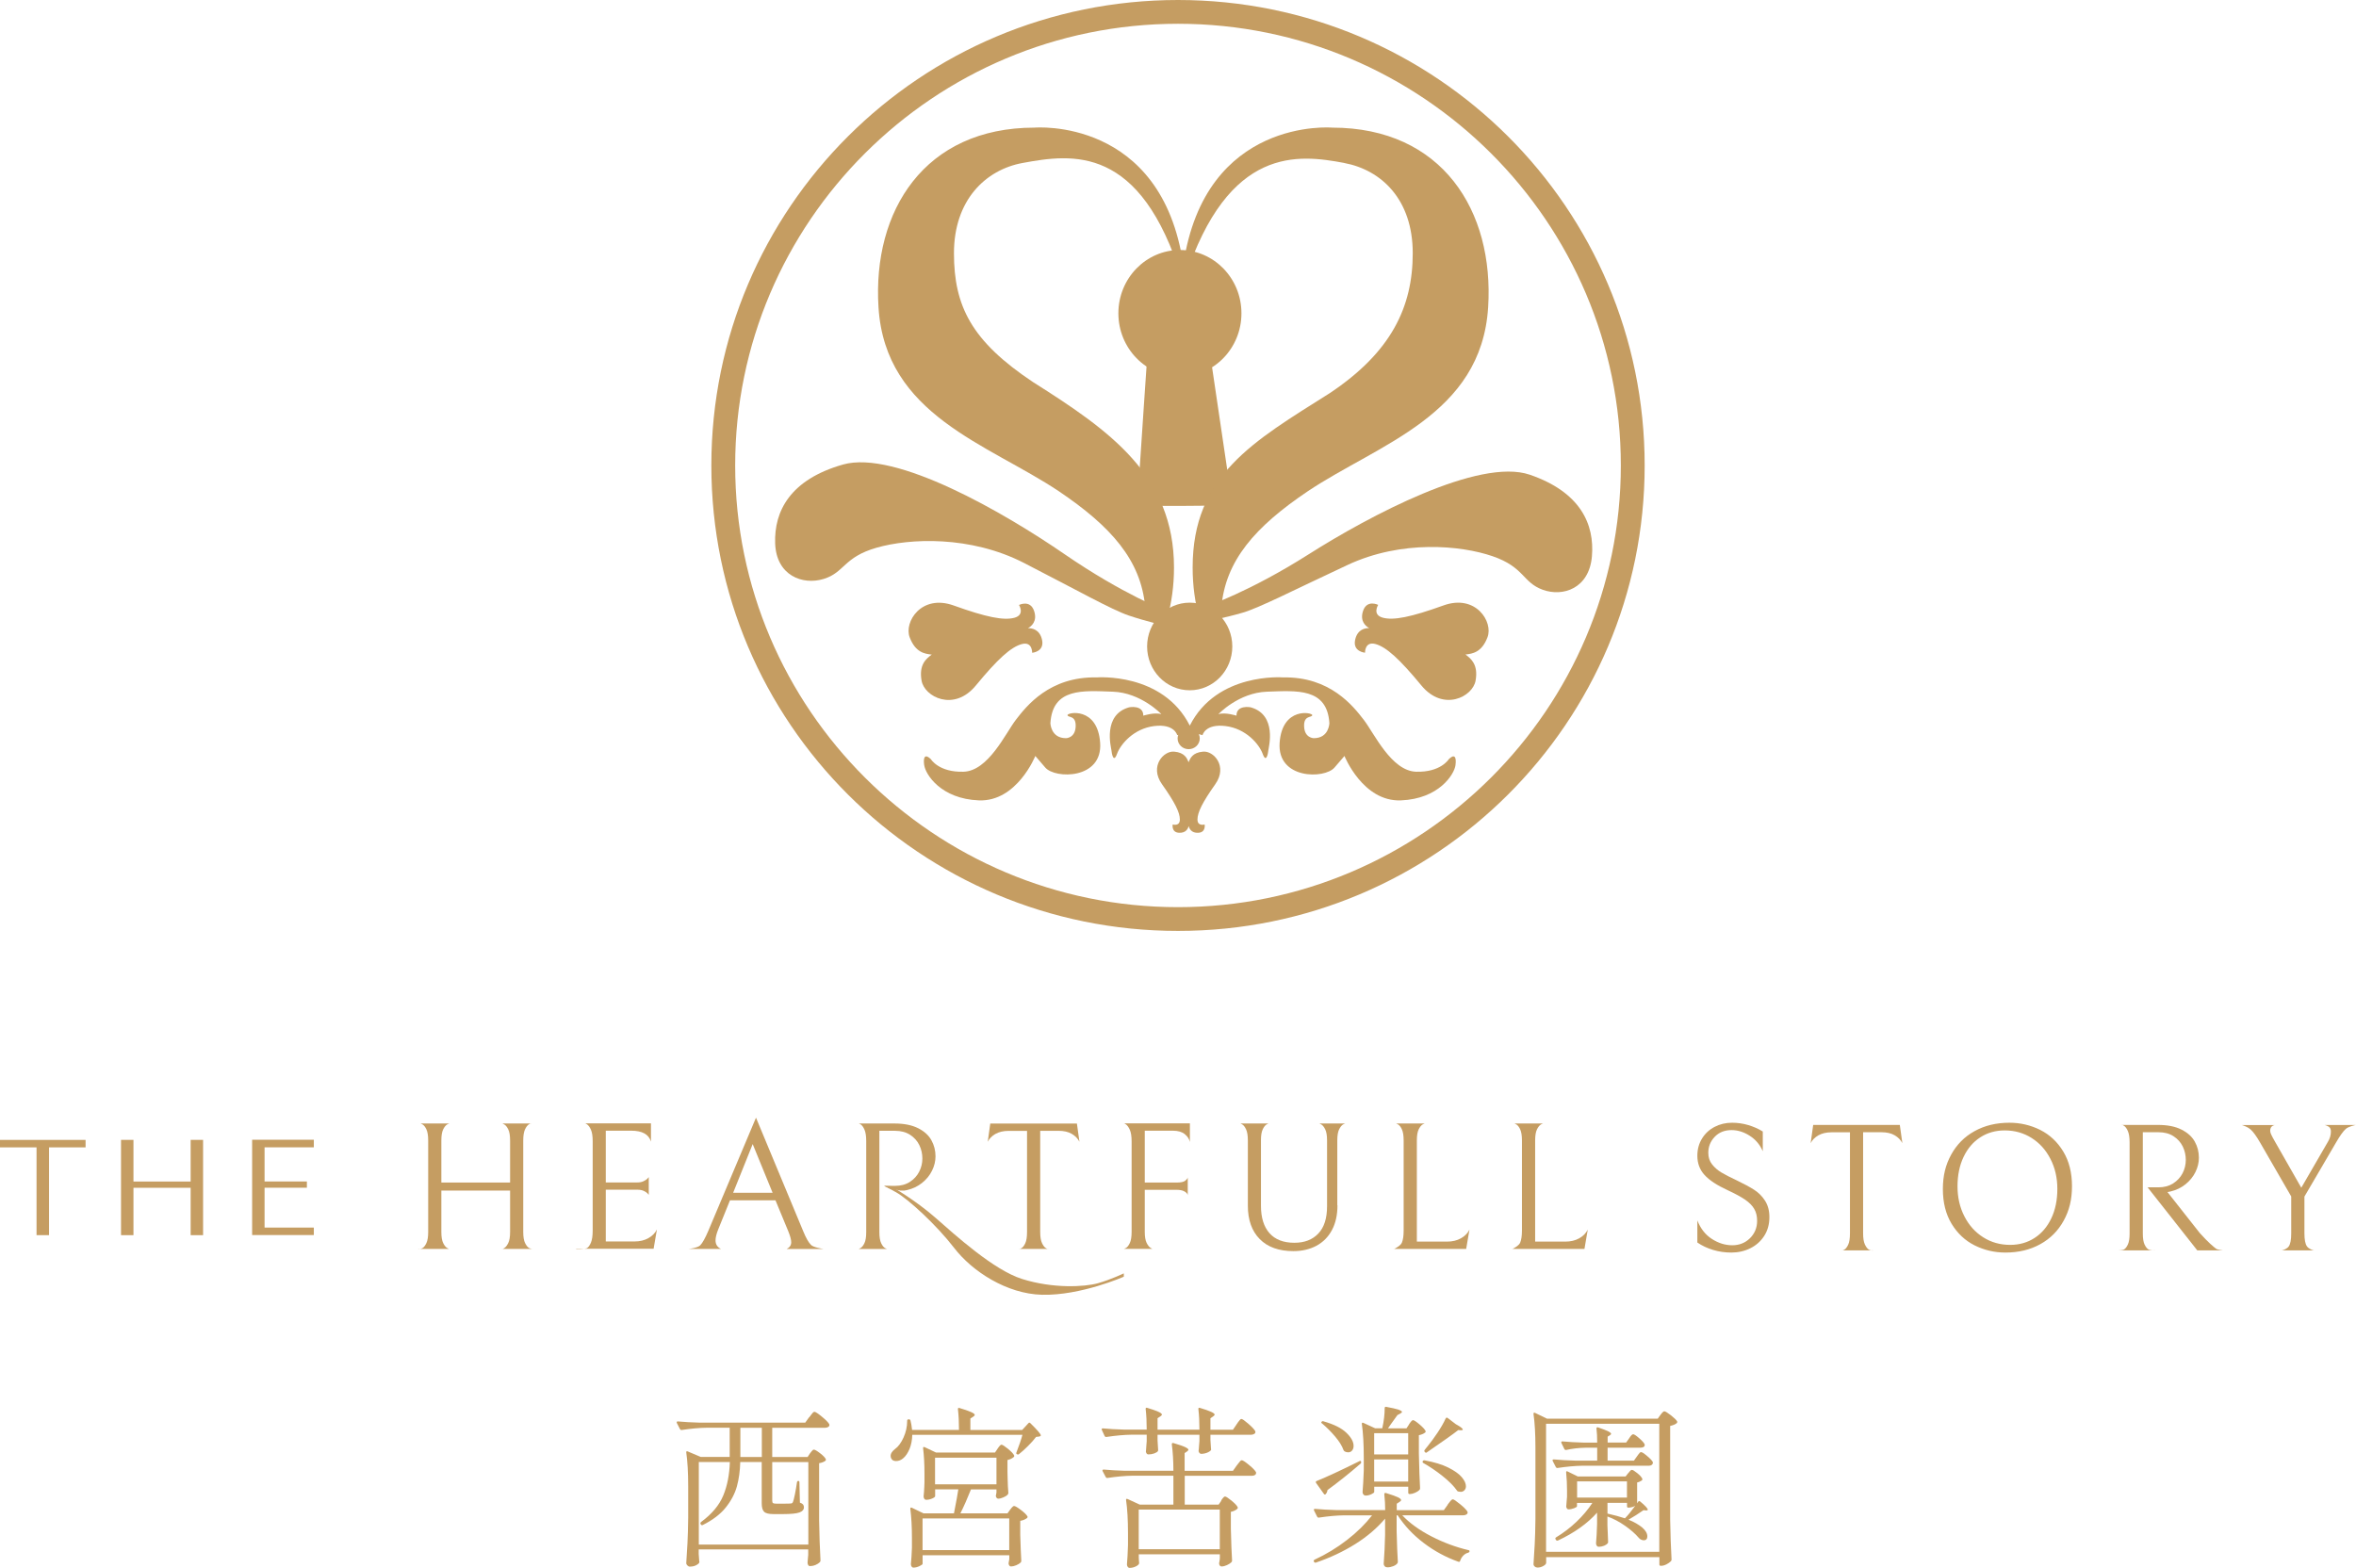<svg width="299" height="199" viewBox="0 0 299 199" fill="none" xmlns="http://www.w3.org/2000/svg">
<path d="M149.501 3.017C180.485 3.017 205.701 28.163 205.701 59.078C205.701 89.993 180.492 115.139 149.501 115.139C118.509 115.139 93.301 89.993 93.301 59.078C93.301 28.163 118.509 3.017 149.501 3.017ZM149.501 0C116.791 0 90.277 26.449 90.277 59.078C90.277 91.707 116.791 118.156 149.501 118.156C182.211 118.156 208.725 91.707 208.725 59.078C208.725 26.449 182.204 0 149.501 0Z" fill="#C59D62"/>
<path d="M150.986 87.611C153.972 87.611 156.392 85.122 156.392 82.051C156.392 78.981 153.972 76.491 150.986 76.491C148 76.491 145.58 78.981 145.58 82.051C145.58 85.122 148 87.611 150.986 87.611Z" fill="#C59D62"/>
<path d="M153.151 76.937C153.151 76.937 158.487 75.174 166.107 70.338C173.728 65.503 187.697 58.055 194.137 60.249C200.577 62.451 202.379 66.541 202.03 70.617C201.681 74.693 198.356 75.787 195.786 74.853C193.215 73.92 193.474 71.99 189.423 70.596C185.371 69.203 177.877 68.506 171.039 71.697C164.2 74.888 159.891 77.118 157.719 77.759C155.546 78.4 152.78 78.936 152.78 78.936L153.144 76.93L153.151 76.937Z" fill="#C59D62"/>
<path d="M147.96 77.501C147.96 77.501 142.603 75.494 135.073 70.317C127.544 65.14 113.679 57.058 106.98 58.96C100.282 60.869 98.235 64.875 98.375 68.965C98.515 73.055 101.861 74.302 104.529 73.48C107.197 72.665 107.043 70.721 111.248 69.516C115.453 68.31 123.15 67.955 129.96 71.453C136.771 74.95 141.059 77.375 143.246 78.121C145.425 78.859 148.226 79.521 148.226 79.521L147.96 77.501Z" fill="#C59D62"/>
<path d="M149.743 47.799C154.056 47.799 157.552 44.202 157.552 39.765C157.552 35.328 154.056 31.731 149.743 31.731C145.43 31.731 141.934 35.328 141.934 39.765C141.934 44.202 145.43 47.799 149.743 47.799Z" fill="#C59D62"/>
<path d="M145.579 45.466C145.579 45.466 144.818 56.579 144.643 59.359C144.462 62.139 143.638 64.083 145.579 64.174C147.521 64.264 153.242 64.174 154.303 64.174C155.365 64.174 156.441 63.616 155.903 60.655L153.654 45.466H145.586H145.579Z" fill="#C59D62"/>
<path d="M117.29 97.134C117.129 95.978 117.45 95.692 118.135 96.354C118.135 96.354 119.141 98.047 122.284 97.949C125.427 97.852 127.599 93.093 128.919 91.365C130.246 89.644 133.18 85.854 139.173 85.979C139.173 85.979 147.562 85.296 150.998 92.097C154.428 85.303 162.824 85.979 162.824 85.979C168.817 85.854 171.75 89.644 173.077 91.365C174.404 93.086 176.577 97.852 179.72 97.949C182.863 98.04 183.869 96.354 183.869 96.354C184.546 95.692 184.868 95.978 184.714 97.134C184.553 98.291 182.611 101.398 177.785 101.586C172.958 101.774 170.626 95.95 170.626 95.95L169.361 97.42C168.097 98.897 162.076 98.925 162.397 94.284C162.719 89.651 166.609 90.431 166.539 90.773C166.477 91.121 165.436 90.745 165.506 92.215C165.569 93.692 166.735 93.692 166.735 93.692C168.677 93.692 168.712 91.776 168.712 91.776C168.418 87.296 164.598 87.658 160.784 87.791C157.187 87.916 154.623 90.647 154.623 90.647C155.496 90.369 156.921 90.835 156.921 90.835C156.907 89.428 158.703 89.769 158.703 89.769C162.132 90.71 161 94.877 160.966 95.225C160.938 95.566 160.707 96.946 160.253 95.692C159.799 94.438 158.116 92.466 155.524 92.152C152.933 91.839 152.612 93.309 152.612 93.309L152.144 93.177C152.221 93.344 152.263 93.525 152.263 93.72C152.263 94.48 151.627 95.086 150.852 95.086C150.076 95.086 149.448 94.48 149.448 93.72C149.448 93.56 149.483 93.413 149.531 93.267L149.399 93.309C149.399 93.309 149.07 91.839 146.486 92.152C143.895 92.466 142.211 94.438 141.757 95.692C141.303 96.946 141.08 95.566 141.052 95.225C141.017 94.877 139.885 90.71 143.315 89.769C143.315 89.769 145.11 89.428 145.096 90.835C145.096 90.835 146.521 90.369 147.394 90.647C147.394 90.647 144.824 87.916 141.233 87.791C137.42 87.658 133.599 87.289 133.306 91.776C133.306 91.776 133.341 93.692 135.282 93.692C135.282 93.692 136.449 93.692 136.512 92.215C136.575 90.745 135.541 91.121 135.478 90.773C135.415 90.424 139.299 89.644 139.62 94.284C139.948 98.918 133.92 98.89 132.656 97.42L131.392 95.95C131.392 95.95 129.059 101.774 124.232 101.586C119.406 101.398 117.464 98.291 117.297 97.134H117.29Z" fill="#C59D62"/>
<path d="M148.828 104.645C148.828 104.645 149.736 104.924 149.736 104.011C149.736 103.098 149.087 101.823 147.466 99.531C145.846 97.245 147.69 95.266 149.017 95.399C150.344 95.517 150.637 96.242 150.833 96.709C150.833 96.723 150.847 96.744 150.847 96.758C150.847 96.744 150.861 96.723 150.861 96.709C151.049 96.242 151.35 95.517 152.677 95.399C154.004 95.266 155.848 97.238 154.234 99.531C152.614 101.823 151.971 103.105 151.971 104.011C151.971 104.917 152.879 104.645 152.879 104.645C152.879 104.645 153.075 105.641 152.083 105.697C151.182 105.753 150.931 105.14 150.854 104.847C150.784 105.14 150.532 105.746 149.624 105.697C148.633 105.641 148.828 104.645 148.828 104.645Z" fill="#C59D62"/>
<path d="M150.285 35.632L150.181 35.702L150.25 35.743C150.264 35.702 150.278 35.667 150.292 35.625L150.285 35.632Z" fill="#C59D62"/>
<path d="M170.587 20.686C175.281 21.557 179.291 25.292 179.291 32.134C179.291 38.976 176.553 44.703 168.757 49.901C159.042 56.039 151.358 60.345 151.358 72.03C151.358 74.343 151.659 76.51 152.224 78.524L154.997 77.172C155.486 71.166 159.279 66.86 165.971 62.352C174.974 56.332 187.987 52.716 188.86 39.011C189.635 26.769 183.034 16.199 169.065 16.199C169.065 16.199 152.902 14.805 150.171 33.653C150.248 34.203 150.318 34.774 150.373 35.353C155.912 18.394 164.846 19.613 170.581 20.679L170.587 20.686Z" fill="#C59D62"/>
<path d="M150.076 35.639C150.048 35.534 150.013 35.443 149.978 35.339C149.971 35.416 149.957 35.485 149.95 35.555L150.069 35.639H150.076Z" fill="#C59D62"/>
<path d="M150.18 35.706L150.076 35.637C150.089 35.678 150.096 35.713 150.11 35.748L150.18 35.706Z" fill="#C59D62"/>
<path d="M148.992 72.03C148.992 60.345 140.813 54.632 131.097 48.493C123.302 43.303 121.067 38.864 121.067 32.134C121.067 25.403 125.069 21.55 129.77 20.686C136.126 19.509 144.745 18.345 149.984 35.339C150.04 34.761 150.103 34.196 150.179 33.653C147.448 14.805 131.286 16.199 131.286 16.199C117.323 16.199 110.715 26.762 111.491 39.011C112.357 52.716 125.369 56.332 134.38 62.352C141.015 66.825 144.794 71.096 145.332 77.026L148.14 78.475C148.692 76.475 148.992 74.329 148.992 72.037V72.03Z" fill="#C59D62"/>
<path d="M150.378 35.352C150.35 35.45 150.315 35.534 150.287 35.631L150.406 35.555C150.406 35.485 150.392 35.422 150.385 35.352H150.378Z" fill="#C59D62"/>
<path d="M150.074 35.639L150.179 35.709L150.283 35.639C150.311 35.541 150.346 35.451 150.374 35.36C150.318 34.775 150.255 34.204 150.172 33.66C150.095 34.204 150.032 34.768 149.977 35.346C150.005 35.451 150.039 35.541 150.074 35.646V35.639Z" fill="#C59D62"/>
<path d="M174.905 76.774C174.905 76.774 174.109 78.021 175.485 78.397C176.847 78.774 179.061 78.328 183.189 76.844C187.31 75.36 189.531 78.948 188.777 80.885C188.044 82.829 186.835 82.968 186.046 83.066C186.025 83.066 185.99 83.066 185.969 83.066C185.99 83.08 186.018 83.101 186.039 83.115C186.668 83.595 187.631 84.341 187.268 86.382C186.919 88.431 183.175 90.382 180.388 87.002C177.601 83.623 175.932 82.118 174.563 81.742C173.187 81.366 173.236 82.843 173.236 82.843C173.236 82.843 171.657 82.724 171.979 81.212C172.272 79.84 173.299 79.707 173.767 79.721C173.355 79.491 172.537 78.864 172.991 77.526C173.487 76.063 174.905 76.774 174.905 76.774Z" fill="#C59D62"/>
<path d="M131.235 77.536C131.689 78.874 130.872 79.501 130.46 79.731C130.928 79.717 131.955 79.85 132.248 81.222C132.57 82.734 130.991 82.853 130.991 82.853C130.991 82.853 131.04 81.375 129.664 81.752C128.288 82.128 126.625 83.633 123.839 87.012C121.052 90.391 117.308 88.433 116.958 86.392C116.595 84.351 117.559 83.605 118.188 83.124C118.209 83.11 118.23 83.096 118.258 83.076C118.23 83.076 118.202 83.076 118.181 83.076C117.392 82.978 116.183 82.839 115.45 80.895C114.702 78.958 116.917 75.369 121.038 76.853C125.166 78.338 127.373 78.776 128.742 78.407C130.118 78.031 129.322 76.784 129.322 76.784C129.322 76.784 130.74 76.073 131.235 77.536Z" fill="#C59D62"/>
<path d="M4.638 156.768V145.627H-0V144.68H10.861V145.627H6.223V156.768H4.645H4.638Z" fill="#C59D62"/>
<path d="M16.938 156.77H15.359V144.675H16.938V149.963H24.195V144.675H25.774V156.77H24.195V150.757H16.938V156.77Z" fill="#C59D62"/>
<path d="M39.828 144.673V145.621H33.576V149.955H38.947V150.749H33.576V155.807H39.828V156.755H31.998V144.659H39.828V144.673Z" fill="#C59D62"/>
<path d="M217.408 158.644C216.668 158.421 215.997 158.107 215.411 157.703V154.902C215.816 155.933 216.43 156.721 217.255 157.25C218.079 157.78 218.945 158.052 219.839 158.052C220.733 158.052 221.487 157.752 222.088 157.16C222.689 156.567 222.996 155.829 222.996 154.951C222.996 154.366 222.877 153.864 222.633 153.446C222.395 153.028 222.011 152.638 221.487 152.275C220.963 151.913 220.216 151.509 219.259 151.063C217.911 150.443 216.933 149.802 216.326 149.133C215.711 148.464 215.411 147.649 215.411 146.694C215.411 145.879 215.606 145.148 216.004 144.507C216.395 143.866 216.933 143.371 217.604 143.023C218.274 142.674 219.015 142.5 219.818 142.5C220.516 142.5 221.194 142.598 221.858 142.793C222.521 142.988 223.143 143.259 223.715 143.615V146.116C223.345 145.266 222.786 144.611 222.032 144.137C221.285 143.664 220.523 143.434 219.748 143.434C218.868 143.434 218.156 143.719 217.611 144.291C217.066 144.862 216.801 145.538 216.801 146.325C216.801 146.897 216.961 147.384 217.289 147.795C217.618 148.206 218.009 148.548 218.484 148.827C218.959 149.105 219.615 149.447 220.468 149.844C221.334 150.262 222.046 150.645 222.605 151C223.164 151.356 223.625 151.816 223.995 152.387C224.365 152.958 224.554 153.655 224.554 154.47C224.554 155.397 224.33 156.198 223.89 156.874C223.45 157.55 222.863 158.072 222.13 158.435C221.397 158.797 220.593 158.978 219.727 158.978C218.924 158.978 218.149 158.867 217.408 158.644Z" fill="#C59D62"/>
<path d="M230.769 144.096C230.322 144.361 229.994 144.688 229.791 145.093L230.112 142.779H241.106L241.428 145.093C241.225 144.688 240.904 144.361 240.457 144.096C240.01 143.831 239.444 143.706 238.766 143.706H236.448V156.547C236.448 157.167 236.524 157.634 236.678 157.962C236.832 158.282 236.999 158.505 237.188 158.61C237.376 158.714 237.747 158.749 237.747 158.7H233.779C233.779 158.749 233.87 158.714 234.059 158.61C234.247 158.505 234.408 158.289 234.555 157.976C234.701 157.662 234.778 157.188 234.778 156.554V143.713H232.459C231.782 143.713 231.216 143.845 230.769 144.103V144.096Z" fill="#C59D62"/>
<path d="M247.624 146.548C248.33 145.266 249.315 144.27 250.593 143.566C251.871 142.855 253.345 142.5 255.014 142.5C256.404 142.5 257.71 142.807 258.926 143.413C260.141 144.026 261.112 144.939 261.852 146.158C262.586 147.377 262.956 148.84 262.956 150.554C262.956 152.269 262.607 153.648 261.901 154.93C261.196 156.212 260.211 157.208 258.933 157.912C257.655 158.623 256.181 158.978 254.511 158.978C253.121 158.978 251.815 158.672 250.6 158.066C249.385 157.459 248.414 156.54 247.673 155.32C246.94 154.101 246.57 152.638 246.57 150.924C246.57 149.21 246.919 147.83 247.624 146.548ZM260.225 147.099C259.645 145.963 258.849 145.078 257.836 144.437C256.823 143.796 255.685 143.475 254.414 143.475C253.254 143.475 252.22 143.768 251.319 144.353C250.411 144.939 249.706 145.768 249.196 146.841C248.686 147.914 248.428 149.161 248.428 150.575C248.428 151.99 248.721 153.251 249.301 154.38C249.88 155.515 250.677 156.4 251.69 157.041C252.702 157.682 253.841 158.003 255.112 158.003C256.272 158.003 257.305 157.71 258.206 157.125C259.114 156.54 259.82 155.71 260.33 154.637C260.84 153.564 261.098 152.317 261.098 150.903C261.098 149.488 260.805 148.227 260.225 147.099Z" fill="#C59D62"/>
<path d="M275.8 150.198C276.324 149.863 276.722 149.431 276.995 148.902C277.267 148.372 277.4 147.808 277.4 147.222C277.4 146.637 277.274 146.052 277.016 145.522C276.757 144.993 276.373 144.554 275.842 144.213C275.318 143.871 274.676 143.704 273.914 143.704H271.945V156.573C271.945 157.193 272.022 157.66 272.175 157.973C272.329 158.287 272.496 158.496 272.685 158.601C272.874 158.698 273.516 158.733 273.516 158.705H268.718C268.718 158.705 269.367 158.698 269.549 158.587C269.737 158.482 269.898 158.273 270.045 157.959C270.191 157.653 270.268 157.186 270.268 156.573V145C270.268 144.366 270.191 143.885 270.045 143.551C269.898 143.216 269.73 142.993 269.549 142.882C269.36 142.763 269.269 142.728 269.269 142.777H273.865C275.074 142.777 276.066 142.972 276.848 143.369C277.63 143.76 278.196 144.275 278.538 144.895C278.888 145.522 279.062 146.205 279.062 146.944C279.062 147.564 278.915 148.17 278.622 148.762C278.329 149.355 277.91 149.87 277.358 150.316C276.806 150.755 276.17 151.062 275.444 151.229L275.074 151.299L279.16 156.482C279.698 157.082 280.152 157.548 280.508 157.869C280.864 158.189 281.123 158.412 281.283 158.517C281.444 158.628 282.101 158.684 282.129 158.705H278.86L272.552 150.699H273.942C274.655 150.699 275.269 150.532 275.8 150.205V150.198Z" fill="#C59D62"/>
<path d="M299 142.779C298.847 142.807 298.043 142.981 297.701 143.288C297.359 143.594 296.954 144.166 296.472 145.002L292.455 151.872V156.547C292.455 157.335 292.56 157.885 292.777 158.192C292.993 158.498 293.475 158.672 293.657 158.7H289.578C289.766 158.672 290.241 158.505 290.458 158.205C290.674 157.906 290.779 157.355 290.779 156.554V151.858L286.812 144.988C286.351 144.187 285.946 143.636 285.603 143.337C285.261 143.037 284.716 142.856 284.514 142.793H288.691C288.306 142.87 288.111 143.114 288.111 143.532C288.111 143.671 288.16 143.838 288.251 144.026C288.341 144.222 288.488 144.493 288.691 144.849L292.057 150.75L295.424 144.939C295.689 144.507 295.815 144.068 295.815 143.622C295.815 143.33 295.724 143.128 295.55 143.009C295.368 142.891 295.201 142.821 295.026 142.786H298.993L299 142.779Z" fill="#C59D62"/>
<path d="M63.995 158.413C64.184 158.294 64.352 158.078 64.505 157.765C64.659 157.451 64.736 156.985 64.736 156.364V151.111H56.012V156.364C56.012 156.985 56.089 157.451 56.242 157.765C56.396 158.078 56.564 158.294 56.752 158.399C56.941 158.51 57.032 158.545 57.032 158.517H53.064C53.064 158.566 53.434 158.531 53.623 158.413C53.812 158.294 53.972 158.078 54.119 157.765C54.266 157.451 54.342 156.985 54.342 156.364V144.75C54.342 144.129 54.266 143.663 54.119 143.349C53.972 143.035 53.805 142.819 53.623 142.715C53.434 142.61 53.344 142.569 53.344 142.597H57.032C57.032 142.597 56.941 142.604 56.752 142.715C56.564 142.826 56.396 143.035 56.242 143.349C56.089 143.663 56.012 144.129 56.012 144.75V150.094H64.736V144.75C64.736 144.129 64.659 143.663 64.505 143.349C64.352 143.035 64.184 142.819 63.995 142.715C63.807 142.61 63.716 142.569 63.716 142.597H67.404C67.404 142.548 67.313 142.583 67.125 142.701C66.936 142.819 66.775 143.035 66.629 143.349C66.482 143.663 66.405 144.129 66.405 144.75V156.364C66.405 156.985 66.482 157.451 66.636 157.765C66.789 158.078 66.957 158.294 67.146 158.399C67.334 158.51 67.704 158.545 67.704 158.517H63.716C63.716 158.566 63.807 158.531 63.995 158.413Z" fill="#C59D62"/>
<path d="M73.108 158.518C73.108 158.567 74.316 158.532 74.498 158.414C74.686 158.295 74.847 158.065 74.994 157.717C75.141 157.368 75.217 156.867 75.217 156.198V144.834C75.217 144.2 75.141 143.719 74.994 143.385C74.847 143.05 74.68 142.827 74.498 142.702C74.309 142.576 74.219 142.541 74.219 142.583H82.614V144.896C82.335 143.97 81.504 143.51 80.107 143.51H76.88V150.08H80.868C81.175 150.08 81.441 150.032 81.657 149.927C81.874 149.829 82.034 149.725 82.146 149.613C82.258 149.502 82.314 149.439 82.335 149.404V151.648C82.335 151.648 82.258 151.55 82.146 151.439C82.034 151.334 81.881 151.23 81.671 151.139C81.462 151.049 81.203 151 80.896 151H76.88V157.57H80.498C81.196 157.57 81.79 157.431 82.293 157.145C82.796 156.86 83.152 156.49 83.369 156.045L82.95 158.497H73.094L73.108 158.518Z" fill="#C59D62"/>
<path d="M92.646 152.338L91.158 156.016C90.928 156.588 90.809 157.055 90.809 157.431C90.809 157.94 91.04 158.302 91.508 158.518H87.359C87.512 158.518 88.574 158.365 88.867 158.058C89.161 157.751 89.503 157.138 89.887 156.232L95.943 141.858L101.95 156.302C102.292 157.138 102.62 157.71 102.935 158.016C103.249 158.323 104.339 158.497 104.52 158.525H99.834C100.218 158.337 100.413 158.051 100.413 157.668C100.413 157.347 100.287 156.88 100.043 156.281L98.415 152.345H92.639L92.646 152.338ZM98.052 151.39L95.524 145.21L93.044 151.39H98.052Z" fill="#C59D62"/>
<path d="M126.333 143.915C125.886 144.18 125.558 144.508 125.355 144.912L125.676 142.599H136.67L136.992 144.912C136.789 144.508 136.468 144.18 136.021 143.915C135.574 143.651 135.008 143.525 134.33 143.525H132.012V156.367C132.012 156.987 132.088 157.453 132.242 157.781C132.396 158.101 132.563 158.324 132.752 158.429C132.941 158.533 133.031 158.568 133.031 158.519H129.343C129.343 158.568 129.434 158.533 129.623 158.429C129.811 158.324 129.972 158.108 130.119 157.795C130.265 157.481 130.342 157.008 130.342 156.373V143.532H128.023C127.346 143.532 126.78 143.665 126.333 143.922V143.915Z" fill="#C59D62"/>
<path d="M145.283 143.524V150.094H149.299C149.872 150.094 150.256 150.011 150.444 149.836C150.64 149.669 150.738 149.53 150.738 149.418V151.69C150.738 151.641 150.703 151.571 150.633 151.467C150.563 151.369 150.423 151.265 150.214 151.167C150.004 151.07 149.697 151.014 149.299 151.014H145.283V156.358C145.283 156.957 145.359 157.417 145.513 157.738C145.667 158.051 145.834 158.267 146.023 158.386C146.212 158.504 146.302 158.546 146.302 158.511H142.614C142.614 158.511 142.705 158.504 142.894 158.393C143.082 158.288 143.243 158.072 143.39 157.758C143.536 157.445 143.613 156.978 143.613 156.358V144.855C143.613 144.221 143.536 143.74 143.39 143.405C143.243 143.071 143.075 142.841 142.894 142.709C142.705 142.576 142.614 142.534 142.614 142.583H151.01V144.945C150.933 144.576 150.717 144.241 150.361 143.949C150.004 143.656 149.501 143.51 148.852 143.51H145.276L145.283 143.524Z" fill="#C59D62"/>
<path d="M169.737 152.984C169.737 154.203 169.507 155.248 169.039 156.119C168.578 156.99 167.921 157.652 167.076 158.112C166.231 158.565 165.253 158.795 164.143 158.795C162.299 158.795 160.881 158.286 159.875 157.269C158.869 156.252 158.366 154.837 158.366 153.033V144.748C158.366 144.128 158.289 143.661 158.143 143.348C157.996 143.034 157.835 142.818 157.654 142.714C157.472 142.609 157.388 142.567 157.388 142.595H161.006C161.006 142.595 160.916 142.602 160.741 142.714C160.559 142.825 160.399 143.027 160.252 143.341C160.105 143.647 160.029 144.1 160.029 144.686V153.04C160.029 154.538 160.385 155.694 161.104 156.51C161.824 157.325 162.878 157.736 164.268 157.736C165.554 157.736 166.566 157.346 167.307 156.565C168.047 155.785 168.417 154.635 168.417 153.102V144.748C168.417 144.128 168.34 143.661 168.187 143.348C168.033 143.034 167.866 142.818 167.677 142.714C167.488 142.609 167.398 142.567 167.398 142.595H170.736C170.736 142.595 170.645 142.602 170.457 142.714C170.268 142.825 170.101 143.034 169.947 143.348C169.793 143.661 169.716 144.128 169.716 144.748V152.984H169.737Z" fill="#C59D62"/>
<path d="M177.92 143.348C177.774 143.034 177.606 142.818 177.424 142.714C177.236 142.609 177.145 142.567 177.145 142.595H180.833C180.833 142.595 180.742 142.602 180.553 142.714C180.365 142.825 180.197 143.034 180.044 143.348C179.89 143.661 179.813 144.128 179.813 144.748V157.589H183.62C184.318 157.589 184.912 157.45 185.415 157.164C185.918 156.879 186.274 156.51 186.491 156.064L186.071 158.516H176.858C176.858 158.565 176.949 158.53 177.138 158.412C177.326 158.293 177.767 158.063 177.913 157.715C178.06 157.367 178.137 156.865 178.137 156.196V144.741C178.137 144.121 178.06 143.654 177.913 143.341L177.92 143.348Z" fill="#C59D62"/>
<path d="M192.933 143.348C192.786 143.034 192.619 142.818 192.437 142.714C192.249 142.609 192.158 142.567 192.158 142.595H195.846C195.846 142.595 195.755 142.602 195.566 142.714C195.378 142.825 195.21 143.034 195.057 143.348C194.903 143.661 194.826 144.128 194.826 144.748V157.589H198.633C199.331 157.589 199.925 157.45 200.428 157.164C200.931 156.879 201.287 156.51 201.504 156.064L201.084 158.516H191.871C191.871 158.565 191.962 158.53 192.151 158.412C192.339 158.293 192.78 158.063 192.926 157.715C193.073 157.367 193.15 156.865 193.15 156.196V144.741C193.15 144.121 193.073 143.654 192.926 143.341L192.933 143.348Z" fill="#C59D62"/>
<path d="M113.096 150.567C113.096 150.567 116.12 152.274 118.76 154.594C121.296 156.824 126.136 161.207 129.706 162.328C133.659 163.575 137.661 163.339 139.331 162.872C140.993 162.405 142.621 161.618 142.621 161.618V162.043C142.621 162.043 137.165 164.453 132.248 164.335C127.764 164.23 123.37 161.353 121.1 158.399C118.823 155.444 115.233 152.163 113.71 151.32C112.425 150.602 112.223 150.532 112.223 150.532L113.103 150.567H113.096Z" fill="#C59D62"/>
<path d="M108.934 142.596H109.024C108.968 142.576 108.934 142.569 108.934 142.596Z" fill="#C59D62"/>
<path d="M112.624 158.518H112.569C112.603 158.531 112.624 158.531 112.624 158.518Z" fill="#C59D62"/>
<path d="M108.982 158.518H108.934C108.934 158.518 108.954 158.531 108.982 158.518Z" fill="#C59D62"/>
<path d="M114.304 151.111C114.304 151.111 114.514 151.111 114.765 151.111L115.108 151.048C115.834 150.881 116.47 150.575 117.022 150.136C117.573 149.697 117.992 149.181 118.286 148.582C118.579 147.99 118.726 147.383 118.726 146.763C118.726 146.025 118.551 145.342 118.202 144.715C117.853 144.088 117.287 143.579 116.512 143.189C115.729 142.799 114.738 142.597 113.529 142.597H109.024C109.073 142.618 109.129 142.652 109.213 142.701C109.401 142.82 109.562 143.043 109.708 143.37C109.855 143.705 109.932 144.185 109.932 144.819V156.392C109.932 157.013 109.855 157.472 109.708 157.779C109.562 158.086 109.394 158.295 109.213 158.406C109.101 158.469 109.031 158.504 108.982 158.525H112.558C112.509 158.511 112.44 158.476 112.342 158.42C112.153 158.322 111.986 158.113 111.832 157.793C111.678 157.479 111.601 157.013 111.601 156.392V143.523H113.571C114.325 143.523 114.968 143.691 115.499 144.032C116.023 144.373 116.414 144.805 116.672 145.342C116.931 145.871 117.057 146.443 117.057 147.042C117.057 147.641 116.924 148.185 116.651 148.721C116.379 149.251 115.981 149.683 115.457 150.017C114.933 150.352 114.311 150.512 113.599 150.512H112.209L112.223 150.533L112.915 150.839L114.304 151.118V151.111Z" fill="#C59D62"/>
<path d="M102.698 179.894C102.739 179.838 102.816 179.734 102.921 179.595C103.026 179.455 103.11 179.351 103.172 179.288C103.242 179.225 103.305 179.19 103.361 179.19C103.494 179.19 103.808 179.399 104.311 179.811C104.814 180.222 105.121 180.542 105.24 180.758C105.254 180.786 105.261 180.828 105.261 180.87C105.261 180.974 105.205 181.058 105.093 181.12C104.982 181.183 104.856 181.218 104.709 181.218H98.004V184.925H102.495L102.802 184.458C102.844 184.416 102.914 184.326 103.012 184.193C103.11 184.061 103.2 183.991 103.291 183.991C103.424 183.991 103.682 184.144 104.074 184.444C104.465 184.744 104.702 184.994 104.793 185.183C104.835 185.259 104.821 185.329 104.751 185.405C104.562 185.552 104.29 185.656 103.955 185.712V193C103.983 194.84 104.046 196.526 104.129 198.059C104.129 198.149 104.101 198.219 104.039 198.282C103.906 198.414 103.731 198.525 103.508 198.623C103.284 198.72 103.04 198.769 102.774 198.769C102.684 198.769 102.614 198.727 102.565 198.637C102.516 198.546 102.488 198.449 102.488 198.33C102.516 198.066 102.53 197.891 102.53 197.801L102.572 197.362V196.658H88.672V197.229L88.742 198.156L88.763 198.247C88.763 198.365 88.644 198.491 88.407 198.63C88.169 198.769 87.883 198.839 87.54 198.839C87.436 198.839 87.338 198.79 87.24 198.693C87.142 198.595 87.093 198.498 87.093 198.393C87.149 197.522 87.205 196.679 87.247 195.864C87.289 195.049 87.324 193.976 87.338 192.652V188.631C87.338 186.897 87.254 185.468 87.093 184.346V184.305C87.093 184.2 87.149 184.172 87.268 184.214L88.93 184.918H92.605V181.211H89.685C88.742 181.225 87.687 181.322 86.521 181.497H86.451C86.395 181.497 86.339 181.462 86.297 181.385L85.899 180.612C85.899 180.612 85.878 180.57 85.878 180.521C85.878 180.445 85.927 180.41 86.032 180.41C86.842 180.486 87.743 180.535 88.735 180.563H102.195L102.684 179.88L102.698 179.894ZM88.686 185.573V196.038H102.586V185.573H98.004V190.45C98.004 190.61 98.032 190.722 98.094 190.77C98.157 190.819 98.283 190.847 98.493 190.847H99.422C99.924 190.847 100.232 190.847 100.351 190.826C100.406 190.826 100.462 190.812 100.518 190.784C100.567 190.757 100.609 190.701 100.637 190.631C100.693 190.499 100.777 190.178 100.881 189.67C100.986 189.161 101.07 188.645 101.147 188.116C101.175 188.011 101.238 187.963 101.321 187.963C101.405 187.963 101.454 188.018 101.454 188.137L101.517 190.722C101.706 190.777 101.838 190.861 101.915 190.952C101.992 191.049 102.027 191.168 102.027 191.314C102.027 191.607 101.838 191.823 101.461 191.962C101.084 192.101 100.393 192.171 99.394 192.171H98.157C97.564 192.171 97.172 192.073 96.97 191.871C96.767 191.669 96.67 191.314 96.67 190.798V185.566H93.945C93.918 186.688 93.778 187.705 93.526 188.631C93.275 189.558 92.807 190.45 92.123 191.314C91.438 192.178 90.46 192.923 89.189 193.558C89.084 193.599 89.007 193.578 88.944 193.488L88.924 193.446C88.895 193.39 88.882 193.349 88.882 193.335C88.882 193.279 88.916 193.216 88.993 193.16C90.348 192.157 91.284 191.042 91.794 189.802C92.304 188.562 92.576 187.154 92.625 185.566H88.686V185.573ZM93.96 181.218V184.925H96.684V181.218H93.96Z" fill="#C59D62"/>
<path d="M115.775 182.104C115.761 182.779 115.642 183.379 115.433 183.894C115.216 184.41 114.958 184.8 114.65 185.065C114.371 185.316 114.057 185.441 113.721 185.441C113.428 185.441 113.225 185.336 113.121 185.134C113.065 185.03 113.03 184.918 113.03 184.8C113.03 184.64 113.079 184.479 113.183 184.326C113.288 184.173 113.421 184.034 113.582 183.915C113.994 183.622 114.357 183.135 114.664 182.459C114.972 181.783 115.132 181.065 115.132 180.32C115.132 180.201 115.188 180.146 115.307 180.146H115.349C115.467 180.146 115.53 180.194 115.551 180.299C115.628 180.564 115.691 180.961 115.754 181.49H121.705C121.705 180.501 121.663 179.63 121.572 178.864V178.822C121.572 178.703 121.635 178.669 121.775 178.71C123.06 179.094 123.703 179.379 123.703 179.574C123.703 179.651 123.647 179.721 123.528 179.797L123.151 180.041V181.497H129.723L130.52 180.633C130.597 180.543 130.673 180.543 130.764 180.633C131.651 181.504 132.091 182.02 132.091 182.18C132.091 182.257 132.014 182.306 131.868 182.333L131.491 182.375C131.225 182.731 130.883 183.114 130.471 183.525C130.059 183.936 129.675 184.284 129.318 184.563C129.262 184.619 129.179 184.626 129.074 184.584C128.983 184.542 128.955 184.472 128.983 184.382C129.353 183.427 129.612 182.668 129.758 182.11H115.768L115.775 182.104ZM126.594 183.873C126.636 183.818 126.713 183.713 126.818 183.574C126.923 183.434 127.02 183.365 127.104 183.365C127.223 183.365 127.488 183.539 127.914 183.88C128.333 184.229 128.599 184.5 128.697 184.709C128.739 184.786 128.725 184.856 128.655 184.932C128.431 185.12 128.166 185.246 127.859 185.309V186.786L127.879 187.671C127.893 188.346 127.921 188.953 127.97 189.482C127.97 189.538 127.949 189.608 127.9 189.684C127.782 189.817 127.6 189.942 127.349 190.047C127.097 190.158 126.874 190.214 126.685 190.214C126.538 190.214 126.434 190.102 126.378 189.879C126.378 189.851 126.392 189.775 126.42 189.656L126.462 189.433V189.036H123.228C122.767 190.2 122.32 191.217 121.88 192.081H127.859L128.194 191.614C128.236 191.558 128.313 191.461 128.417 191.336C128.522 191.21 128.62 191.147 128.704 191.147C128.836 191.147 129.123 191.315 129.556 191.642C129.989 191.97 130.268 192.241 130.387 192.45C130.429 192.527 130.415 192.597 130.345 192.673C130.122 192.847 129.835 192.966 129.479 193.029V194.798C129.521 196.255 129.57 197.355 129.612 198.087C129.612 198.178 129.591 198.247 129.542 198.31C129.409 198.442 129.221 198.561 128.969 198.665C128.718 198.77 128.494 198.819 128.306 198.819C128.159 198.819 128.054 198.707 127.998 198.484C127.998 198.394 128.005 198.324 128.019 198.261C128.033 198.219 128.047 198.164 128.054 198.108C128.061 198.052 128.075 197.976 128.089 197.885V197.397H117.088V198.477C117.088 198.554 116.955 198.651 116.69 198.777C116.424 198.902 116.166 198.965 115.915 198.965C115.824 198.965 115.754 198.923 115.691 198.833C115.635 198.742 115.6 198.644 115.6 198.526C115.656 197.983 115.705 197.293 115.733 196.45V195.168C115.733 193.781 115.663 192.562 115.53 191.503V191.461C115.53 191.405 115.551 191.363 115.586 191.349C115.621 191.336 115.67 191.343 115.733 191.37L117.193 192.074H121.069C121.363 190.555 121.551 189.545 121.621 189.029H118.68V189.893C118.68 189.984 118.555 190.081 118.303 190.193C118.052 190.304 117.793 190.36 117.528 190.36C117.437 190.36 117.367 190.318 117.304 190.228C117.249 190.137 117.214 190.04 117.214 189.921C117.256 189.51 117.291 189.099 117.304 188.688L117.325 188.137V187.009C117.325 185.859 117.27 184.793 117.151 183.811V183.769C117.151 183.713 117.172 183.671 117.207 183.657C117.242 183.643 117.291 183.657 117.353 183.678L118.792 184.361H126.273L126.608 183.873H126.594ZM117.081 192.722V196.742H128.082V192.722H117.081ZM126.462 185.016H118.667V188.395H126.462V185.016Z" fill="#C59D62"/>
<path d="M156.935 180.779C156.977 180.702 157.047 180.605 157.144 180.48C157.242 180.354 157.319 180.257 157.375 180.194C157.431 180.131 157.494 180.096 157.549 180.096C157.668 180.096 157.962 180.305 158.436 180.716C158.911 181.127 159.198 181.441 159.303 181.643C159.317 181.671 159.324 181.713 159.324 181.755C159.324 181.859 159.268 181.943 159.156 182.005C159.044 182.068 158.918 182.103 158.772 182.103H153.617V182.765L153.687 183.866L153.708 183.956C153.708 184.075 153.582 184.193 153.331 184.319C153.079 184.444 152.793 184.514 152.471 184.528C152.297 184.528 152.178 184.416 152.115 184.2C152.115 184.11 152.115 184.04 152.136 183.977C152.164 183.712 152.178 183.524 152.178 183.406L152.22 182.918V182.103H146.905V182.807L146.974 183.956C146.988 184.033 146.981 184.103 146.953 184.179C146.863 184.298 146.702 184.395 146.465 184.479C146.227 184.562 145.983 184.597 145.731 184.597C145.584 184.597 145.48 184.486 145.424 184.263C145.424 184.172 145.431 184.103 145.445 184.04C145.473 183.775 145.487 183.573 145.487 183.441L145.529 182.932V182.096H143.58C142.637 182.11 141.582 182.207 140.416 182.382H140.346C140.29 182.382 140.234 182.347 140.192 182.27L139.836 181.497C139.836 181.497 139.815 181.455 139.815 181.406C139.815 181.33 139.864 181.295 139.969 181.295C140.751 181.371 141.652 181.42 142.672 181.448H145.529C145.529 180.459 145.487 179.595 145.396 178.842V178.8C145.396 178.682 145.459 178.647 145.598 178.689C146.835 179.058 147.456 179.337 147.456 179.532C147.456 179.609 147.4 179.678 147.282 179.755L146.905 179.999V181.455H152.22C152.22 180.466 152.178 179.602 152.087 178.849V178.807C152.087 178.689 152.15 178.654 152.29 178.696C153.526 179.065 154.148 179.344 154.148 179.539C154.148 179.616 154.085 179.685 153.973 179.762L153.617 180.006V181.462H156.474L156.942 180.779H156.935ZM154.965 190.45C155.007 190.394 155.084 190.29 155.189 190.15C155.293 190.011 155.391 189.941 155.475 189.941C155.594 189.941 155.859 190.116 156.285 190.457C156.704 190.805 156.97 191.077 157.067 191.286C157.109 191.363 157.095 191.432 157.026 191.509C156.802 191.697 156.53 191.823 156.208 191.885V194.024C156.25 195.836 156.306 197.181 156.362 198.066C156.362 198.156 156.334 198.226 156.271 198.289C156.138 198.421 155.95 198.539 155.705 198.651C155.461 198.762 155.237 198.818 155.028 198.818C154.937 198.818 154.867 198.783 154.818 198.721C154.762 198.658 154.735 198.574 154.721 198.491C154.721 198.4 154.721 198.33 154.742 198.268C154.755 198.226 154.769 198.163 154.776 198.093C154.776 198.017 154.797 197.926 154.811 197.808V197.278H144.523V197.696C144.537 197.857 144.544 197.989 144.544 198.08C144.544 198.17 144.551 198.254 144.565 198.309V198.4C144.565 198.532 144.432 198.665 144.18 198.797C143.922 198.93 143.65 198.999 143.37 198.999C143.265 198.999 143.182 198.957 143.119 198.867C143.056 198.776 143.021 198.672 143.021 198.56C143.077 197.912 143.126 197.09 143.154 196.087V194.631C143.154 192.896 143.07 191.481 142.909 190.394V190.353C142.909 190.297 142.93 190.255 142.965 190.241C143 190.227 143.049 190.234 143.112 190.262L144.641 190.966H148.916V187.301H143.713C142.77 187.315 141.715 187.412 140.548 187.586H140.486C140.43 187.586 140.374 187.552 140.332 187.475L139.934 186.722C139.934 186.722 139.913 186.681 139.913 186.632C139.913 186.555 139.969 186.52 140.087 186.52C140.884 186.597 141.778 186.646 142.763 186.674H148.916C148.916 185.406 148.846 184.291 148.714 183.315C148.714 183.169 148.79 183.113 148.937 183.162C149.643 183.371 150.139 183.538 150.411 183.671C150.683 183.803 150.823 183.915 150.823 184.005C150.823 184.061 150.774 184.131 150.669 184.207L150.341 184.43V186.681H156.474L156.942 186.019C157.019 185.928 157.088 185.838 157.165 185.733C157.242 185.629 157.312 185.538 157.389 185.454C157.466 185.371 157.528 185.336 157.591 185.336C157.724 185.336 158.031 185.538 158.513 185.935C158.995 186.332 159.289 186.639 159.407 186.862C159.421 186.938 159.407 187.008 159.386 187.085C159.296 187.231 159.128 187.308 158.877 187.308H150.355V190.973H154.651L155.007 190.464L154.965 190.45ZM154.804 196.63V191.6H144.516V196.63H154.804Z" fill="#C59D62"/>
<path d="M183.715 190.979C183.771 190.903 183.854 190.805 183.945 190.68C184.036 190.554 184.12 190.457 184.19 190.394C184.26 190.331 184.315 190.297 184.378 190.297C184.497 190.297 184.804 190.506 185.307 190.917C185.81 191.328 186.117 191.648 186.236 191.864C186.25 191.892 186.257 191.927 186.257 191.976C186.257 192.08 186.201 192.164 186.09 192.227C185.978 192.296 185.852 192.324 185.705 192.324H177.959C178.902 193.327 180.145 194.219 181.675 195.007C183.212 195.794 184.769 196.372 186.348 196.742C186.453 196.755 186.502 196.804 186.502 196.895C186.488 196.971 186.439 197.027 186.348 197.069C186.11 197.125 185.901 197.243 185.719 197.424C185.538 197.599 185.398 197.828 185.307 198.107C185.265 198.226 185.189 198.26 185.084 198.219C183.505 197.661 182.038 196.867 180.69 195.843C179.342 194.819 178.239 193.648 177.379 192.324H177.247V194.38C177.289 196.087 177.345 197.369 177.4 198.219C177.4 198.309 177.379 198.372 177.338 198.421C177.233 198.567 177.058 198.686 176.814 198.783C176.569 198.881 176.325 198.929 176.073 198.929C175.941 198.929 175.829 198.888 175.738 198.797C175.647 198.706 175.605 198.602 175.605 198.49C175.696 197.285 175.752 196.059 175.78 194.825V192.749C174.76 193.955 173.496 195.035 171.987 195.982C170.471 196.93 168.802 197.717 166.972 198.337H166.93C166.853 198.337 166.797 198.302 166.756 198.226V198.205L166.714 198.114C166.714 198.058 166.749 198.003 166.825 197.961C168.313 197.271 169.689 196.435 170.953 195.453C172.218 194.477 173.272 193.432 174.132 192.331H170.548C169.605 192.345 168.551 192.443 167.384 192.617H167.314C167.258 192.617 167.203 192.582 167.161 192.505L166.763 191.711C166.763 191.711 166.742 191.669 166.742 191.62C166.742 191.544 166.791 191.509 166.895 191.509C167.706 191.586 168.607 191.634 169.598 191.662H175.794C175.794 191.014 175.759 190.345 175.682 189.656C175.682 189.509 175.759 189.454 175.906 189.502C176.632 189.725 177.128 189.899 177.4 190.032C177.673 190.164 177.813 190.283 177.813 190.387C177.813 190.464 177.757 190.533 177.638 190.61L177.261 190.854V191.669H183.24L183.729 190.986L183.715 190.979ZM167.028 188.22C167 188.178 166.986 188.13 166.993 188.074C167 188.018 167.035 187.99 167.091 187.976C168.46 187.419 170.269 186.576 172.511 185.461C172.616 185.384 172.686 185.405 172.735 185.503V185.524C172.763 185.614 172.749 185.684 172.693 185.747C171.247 187.001 169.836 188.123 168.467 189.126C168.453 189.321 168.376 189.488 168.243 189.635C168.215 189.676 168.173 189.697 168.125 189.69C168.076 189.683 168.034 189.649 168.006 189.593L167.517 188.91L167.028 188.227V188.22ZM167.733 180.444C167.81 180.368 167.887 180.354 167.978 180.403C169.277 180.772 170.234 181.246 170.856 181.838C171.477 182.43 171.785 182.988 171.785 183.517C171.785 183.754 171.722 183.949 171.596 184.102C171.47 184.256 171.303 184.332 171.1 184.332C170.939 184.332 170.793 184.298 170.66 184.221C170.604 184.193 170.548 184.13 170.506 184.047C170.318 183.517 169.962 182.946 169.445 182.333C168.928 181.72 168.376 181.169 167.782 180.667C167.664 180.612 167.65 180.535 167.74 180.444H167.733ZM178.825 180.758C178.867 180.702 178.944 180.598 179.049 180.458C179.154 180.319 179.251 180.249 179.335 180.249C179.454 180.249 179.719 180.424 180.132 180.772C180.544 181.12 180.802 181.392 180.907 181.601C180.949 181.678 180.935 181.747 180.865 181.824C180.655 181.984 180.39 182.096 180.069 182.158V184.5C180.111 186.444 180.166 187.907 180.222 188.896C180.222 188.987 180.194 189.056 180.132 189.119C179.999 189.251 179.81 189.37 179.566 189.474C179.321 189.579 179.112 189.628 178.937 189.628H178.895C178.776 189.628 178.721 189.572 178.721 189.454V188.701H174.404V189.363C174.404 189.44 174.285 189.53 174.041 189.649C173.796 189.767 173.552 189.823 173.3 189.823C173.196 189.823 173.112 189.781 173.035 189.69C172.958 189.6 172.923 189.502 172.923 189.384C172.979 188.708 173.035 187.788 173.077 186.625V185.015C173.077 183.28 172.993 181.852 172.832 180.73V180.688C172.832 180.633 172.853 180.591 172.888 180.577C172.923 180.563 172.972 180.577 173.035 180.598L174.516 181.281H175.424C175.633 180.354 175.731 179.497 175.731 178.717C175.731 178.584 175.794 178.535 175.934 178.563C176.674 178.696 177.184 178.814 177.484 178.919C177.778 179.023 177.924 179.121 177.924 179.204C177.924 179.26 177.861 179.33 177.722 179.406L177.345 179.608L176.569 180.688L176.15 181.288H178.497L178.832 180.779L178.825 180.758ZM178.714 184.597V181.901H174.397V184.597H178.714ZM174.397 185.238V188.039H178.714V185.238H174.397ZM180.551 185.461C180.606 185.371 180.69 185.336 180.795 185.35C182.017 185.573 183.023 185.879 183.805 186.269C184.588 186.66 185.154 187.064 185.51 187.482C185.866 187.9 186.041 188.29 186.041 188.638C186.041 188.847 185.978 189.015 185.852 189.147C185.726 189.279 185.566 189.349 185.377 189.349C185.321 189.349 185.216 189.335 185.07 189.307C184.993 189.293 184.937 189.251 184.895 189.175C184.511 188.617 183.903 188.004 183.072 187.342C182.241 186.68 181.424 186.13 180.627 185.684C180.537 185.628 180.516 185.552 180.565 185.461H180.551ZM183.715 179.964L184.755 180.758C185.342 181.079 185.643 181.308 185.643 181.441C185.643 181.497 185.566 181.531 185.419 181.531L185.063 181.511C184.469 181.984 183.142 182.925 181.081 184.339C180.991 184.416 180.914 184.395 180.837 184.298L180.816 184.277C180.739 184.2 180.739 184.116 180.816 184.012C181.026 183.747 181.116 183.629 181.102 183.657C181.556 183.099 182.01 182.486 182.45 181.824C182.89 181.162 183.233 180.563 183.47 180.033C183.547 179.915 183.624 179.894 183.715 179.971V179.964Z" fill="#C59D62"/>
<path d="M196.21 198.4C196.21 198.505 196.099 198.623 195.868 198.756C195.638 198.888 195.393 198.958 195.128 198.958C194.995 198.958 194.876 198.916 194.772 198.825C194.667 198.735 194.618 198.637 194.618 198.519C194.674 197.648 194.73 196.805 194.772 195.989C194.814 195.174 194.848 194.101 194.862 192.777V183.747C194.862 182.012 194.779 180.584 194.618 179.462V179.421C194.618 179.365 194.639 179.323 194.674 179.309C194.709 179.295 194.758 179.302 194.821 179.33L196.329 180.062H210.383L210.718 179.595C210.76 179.539 210.837 179.441 210.941 179.316C211.046 179.191 211.144 179.128 211.228 179.128C211.347 179.128 211.619 179.295 212.045 179.623C212.471 179.957 212.737 180.215 212.841 180.403C212.883 180.48 212.869 180.549 212.799 180.626C212.611 180.786 212.324 180.905 211.961 180.981V192.882C211.989 194.721 212.052 196.407 212.136 197.94C212.136 198.031 212.108 198.101 212.045 198.163C211.898 198.31 211.703 198.442 211.472 198.56C211.235 198.679 211.018 198.735 210.809 198.735H210.767C210.648 198.735 210.592 198.679 210.592 198.56V197.634H196.224V198.407L196.21 198.4ZM196.21 180.71V196.958H210.578V180.71H196.21ZM206.744 182.57C206.772 182.528 206.827 182.451 206.897 182.347C206.974 182.242 207.037 182.166 207.1 182.117C207.156 182.068 207.219 182.04 207.274 182.04C207.393 182.04 207.638 182.201 208.015 182.528C208.392 182.856 208.622 183.106 208.713 183.301L208.734 183.392C208.734 183.511 208.685 183.601 208.581 183.657C208.476 183.713 208.343 183.747 208.182 183.747H204.019V185.385H207.365L207.742 184.855C207.784 184.8 207.847 184.716 207.917 184.611C207.987 184.507 208.057 184.43 208.106 184.381C208.155 184.333 208.21 184.305 208.273 184.305C208.392 184.305 208.643 184.465 209.028 184.793C209.412 185.113 209.656 185.371 209.761 185.566C209.775 185.643 209.761 185.712 209.74 185.789C209.649 185.949 209.489 186.033 209.251 186.033H200.841C199.898 186.047 198.844 186.144 197.677 186.318H197.607C197.552 186.318 197.496 186.284 197.454 186.207L197.056 185.434C197.056 185.434 197.035 185.392 197.035 185.343C197.035 185.266 197.084 185.232 197.188 185.232C197.999 185.308 198.9 185.357 199.891 185.385H202.699V183.747H201.261C200.373 183.761 199.542 183.859 198.76 184.033H198.69C198.634 184.033 198.578 183.998 198.536 183.922L198.159 183.148C198.159 183.148 198.138 183.106 198.138 183.058C198.138 182.981 198.187 182.946 198.292 182.946C199.102 183.023 200.003 183.072 200.995 183.099H202.699C202.699 182.396 202.671 181.797 202.609 181.309C202.609 181.162 202.685 181.121 202.832 181.176C203.44 181.385 203.859 181.546 204.103 181.671C204.348 181.796 204.467 181.901 204.467 181.992C204.467 182.033 204.418 182.096 204.313 182.166L204.026 182.34V183.092H206.373L206.751 182.563L206.744 182.57ZM206.639 186.98C206.681 186.939 206.751 186.855 206.841 186.737C206.932 186.618 207.016 186.562 207.107 186.562C207.226 186.562 207.449 186.702 207.784 186.973C208.12 187.245 208.329 187.475 208.413 187.67C208.455 187.747 208.441 187.816 208.371 187.893C208.182 188.026 207.98 188.116 207.77 188.158V190.806L207.903 190.603C207.959 190.499 208.05 190.492 208.168 190.583C208.804 191.112 209.118 191.46 209.118 191.621C209.118 191.676 209.049 191.711 208.916 191.711L208.581 191.67C207.959 192.108 207.323 192.513 206.674 192.882C207.365 193.161 207.952 193.495 208.42 193.878C208.846 194.248 209.063 194.624 209.063 195.007C209.063 195.153 209.028 195.272 208.951 195.362C208.874 195.453 208.769 195.495 208.622 195.495C208.462 195.495 208.287 195.439 208.113 195.321C208.057 195.279 208.001 195.223 207.959 195.167C207.547 194.679 206.974 194.178 206.255 193.669C205.535 193.161 204.781 192.756 203.999 192.478V193.627L204.04 194.554C204.04 194.791 204.054 195.16 204.082 195.655C204.096 195.732 204.082 195.801 204.04 195.878C203.936 195.996 203.789 196.101 203.586 196.185C203.384 196.268 203.153 196.317 202.888 196.317C202.783 196.317 202.706 196.275 202.643 196.185C202.588 196.094 202.553 195.996 202.553 195.878C202.609 195.244 202.657 194.436 202.685 193.446V191.99C201.449 193.377 199.794 194.554 197.726 195.523C197.607 195.564 197.524 195.543 197.482 195.46L197.419 195.369C197.363 195.265 197.384 195.188 197.482 195.125C198.425 194.554 199.291 193.892 200.08 193.14C200.869 192.387 201.54 191.593 202.085 190.757H200.136V191.175C200.136 191.251 200.017 191.335 199.773 191.426C199.528 191.516 199.291 191.572 199.053 191.572C198.921 191.572 198.823 191.46 198.767 191.238C198.767 191.147 198.774 191.077 198.788 191.015C198.816 190.75 198.83 190.569 198.83 190.464L198.872 189.976V189.161C198.872 188.409 198.837 187.649 198.76 186.89V186.848C198.76 186.792 198.774 186.75 198.802 186.737C198.83 186.723 198.879 186.73 198.935 186.757L200.241 187.398H206.304L206.611 187.001L206.639 186.98ZM206.478 188.019H200.15V190.074H206.478V188.019ZM207.114 191.286C206.96 191.328 206.813 191.356 206.681 191.356H206.66C206.541 191.356 206.485 191.3 206.485 191.182V190.743H204.006V192.108C204.851 192.297 205.584 192.499 206.22 192.708C206.604 192.324 207.037 191.795 207.526 191.119C207.407 191.196 207.274 191.251 207.114 191.293V191.286Z" fill="#C59D62"/>
</svg>
